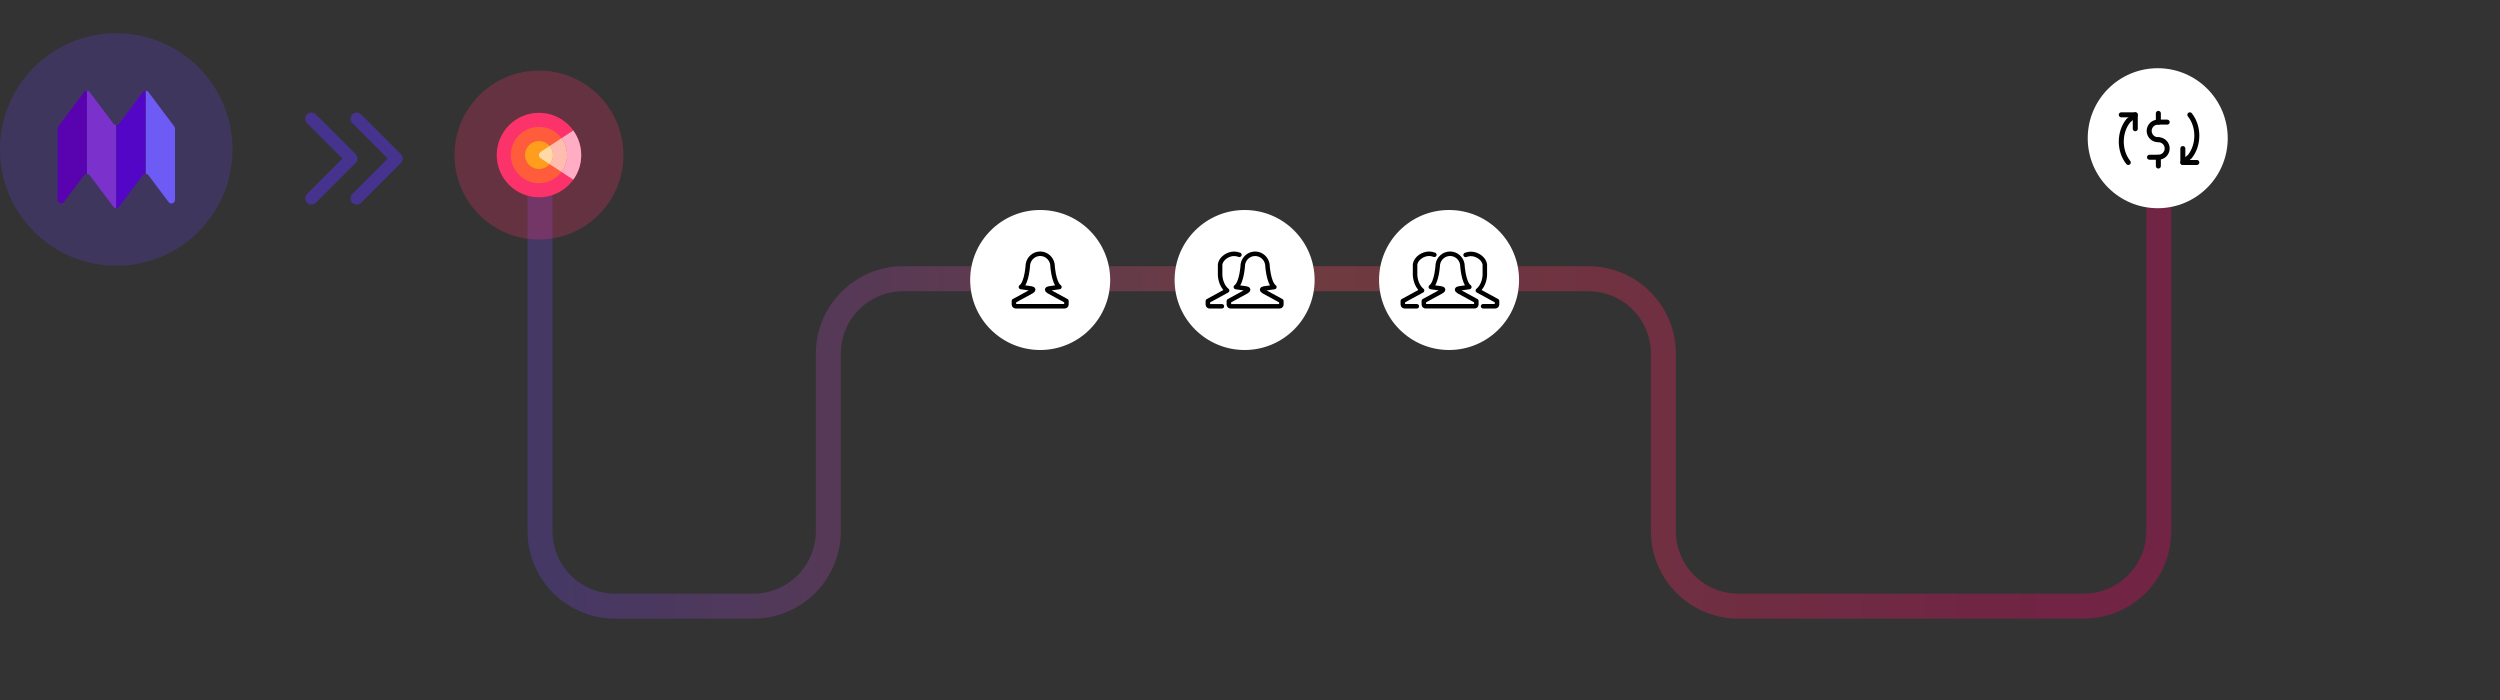 <?xml version="1.0" encoding="UTF-8"?> <svg xmlns="http://www.w3.org/2000/svg" width="1000" height="280" viewBox="0 0 1000 280" fill="none"><rect x="0" y="0" width="1000" height="280" fill="#333333" stroke="none"/><g clip-path="url(#clip0_3970_26398)"><g clip-path="url(#clip1_3970_26398)"><path d="M216.006 67.632L216.006 212.458C216.006 229.027 229.437 242.458 246.006 242.458H268.002H301.329C317.897 242.458 331.329 229.027 331.329 212.458V161.048V141.48C331.329 124.912 344.76 111.48 361.329 111.48L635.353 111.48C651.921 111.48 665.353 124.912 665.353 141.48V212.458C665.353 229.027 678.784 242.458 695.353 242.458H833.512C850.081 242.458 863.512 229.027 863.512 212.458V51.48" stroke="url(#paint0_linear_3970_26398)" stroke-opacity="0.3" stroke-width="10"></path><circle cx="863.09" cy="55.285" r="28" fill="white"></circle><path d="M848.512 45.924H854.111V51.492" stroke="#020202" stroke-width="2" stroke-linecap="round" stroke-linejoin="round"></path><path d="M851.311 64.988C847.582 60.378 847.576 52.9 851.311 48.285L854.11 45.919" stroke="#020202" stroke-width="2" stroke-linecap="round" stroke-linejoin="round"></path><path d="M878.731 64.988H873.137V59.42" stroke="#020202" stroke-width="2" stroke-linecap="round" stroke-linejoin="round"></path><path d="M875.933 45.924C879.662 50.529 879.662 58.012 875.933 62.627L873.133 64.994" stroke="#020202" stroke-width="2" stroke-linecap="round" stroke-linejoin="round"></path><path d="M863.338 55.873C862.862 55.892 862.388 55.816 861.943 55.648C861.498 55.48 861.092 55.224 860.749 54.896C860.406 54.569 860.133 54.175 859.947 53.74C859.76 53.304 859.664 52.836 859.664 52.363C859.664 51.89 859.76 51.422 859.947 50.986C860.133 50.551 860.406 50.158 860.749 49.83C861.092 49.502 861.498 49.247 861.943 49.079C862.388 48.911 862.862 48.834 863.338 48.853H866.871" stroke="#020202" stroke-width="2" stroke-linecap="round" stroke-linejoin="round"></path><path d="M863.338 55.873C864.275 55.873 865.174 56.244 865.836 56.903C866.499 57.561 866.871 58.455 866.871 59.387C866.871 60.319 866.499 61.212 865.836 61.871C865.174 62.53 864.275 62.9 863.338 62.9H859.805" stroke="#020202" stroke-width="2" stroke-linecap="round" stroke-linejoin="round"></path><path d="M863.34 45.34V48.853" stroke="#020202" stroke-width="2" stroke-linecap="round" stroke-linejoin="round"></path><path d="M863.34 62.9V66.413" stroke="#020202" stroke-width="2" stroke-linecap="round" stroke-linejoin="round"></path><circle cx="497.844" cy="112" r="28" fill="white"></circle><path d="M495.755 101.928C495.068 101.662 494.345 101.515 493.645 101.515V101.516C491.189 101.516 488.448 103.33 488.046 105.715L488.042 109.912C488.042 109.912 488.038 113.944 490.845 116.22L483.145 120.42V121.82C483.145 122.206 483.46 122.52 483.845 122.52H488.745" stroke="black" stroke-width="1.8" stroke-linecap="round" stroke-linejoin="round"></path><path d="M505.461 116.55C505.123 116.365 504.847 116.057 504.847 115.865C504.847 115.672 505.159 115.469 505.54 115.415L509.747 114.815C507.297 113.065 506.947 105.709 506.947 105.709C506.544 103.325 504.504 101.51 502.047 101.51C499.59 101.51 497.55 103.325 497.147 105.709C497.147 105.709 496.797 113.065 494.347 114.815L498.554 115.415C498.935 115.469 499.247 115.672 499.247 115.865C499.247 116.057 498.97 116.365 498.632 116.55L491.547 120.415V121.815C491.547 122.199 491.861 122.515 492.247 122.515H511.847C512.231 122.515 512.547 122.199 512.547 121.815V120.415L505.461 116.55Z" stroke="black" stroke-width="1.8" stroke-linecap="round" stroke-linejoin="round"></path><circle cx="416.07" cy="112" r="28" fill="white"></circle><path d="M419.484 116.537C419.146 116.353 418.87 116.045 418.87 115.852C418.87 115.659 419.182 115.457 419.563 115.402L423.77 114.802C421.32 113.052 420.97 105.697 420.97 105.697C420.567 103.312 418.527 101.498 416.07 101.498C413.613 101.498 411.574 103.312 411.17 105.697C411.17 105.697 410.82 113.052 408.37 114.802L412.577 115.402C412.959 115.457 413.27 115.659 413.27 115.852C413.27 116.045 412.993 116.353 412.655 116.537L405.57 120.402V121.802C405.57 122.186 405.885 122.502 406.27 122.502H425.87C426.254 122.502 426.57 122.186 426.57 121.802V120.402L419.484 116.537Z" stroke="black" stroke-width="1.8" stroke-linecap="round" stroke-linejoin="round"></path><circle opacity="0.25" cx="215.584" cy="62.016" r="33.785" fill="#FC326C"></circle><g clip-path="url(#clip2_3970_26398)"><path d="M232.477 62.015C232.477 52.686 224.913 45.123 215.584 45.123C206.254 45.123 198.691 52.686 198.691 62.015C198.691 71.345 206.254 78.908 215.584 78.908C220.064 78.908 224.361 77.128 227.529 73.96C230.697 70.792 232.477 66.496 232.477 62.015Z" fill="#FC336B"></path><path d="M226.828 62.015C226.828 55.805 221.794 50.771 215.584 50.771C209.374 50.771 204.34 55.805 204.34 62.015C204.34 68.225 209.374 73.26 215.584 73.26C218.566 73.26 221.426 72.075 223.535 69.966C225.643 67.858 226.828 64.998 226.828 62.015Z" fill="#FF5C3B"></path><path d="M221.18 62.016C221.18 58.925 218.674 56.42 215.584 56.42C212.494 56.42 209.988 58.925 209.988 62.016C209.988 65.106 212.494 67.611 215.584 67.611C217.068 67.613 218.493 67.024 219.542 65.974C220.592 64.924 221.181 63.5 221.18 62.016Z" fill="#FF9E1C"></path><path d="M229.309 52.186L224.59 55.285C227.578 59.282 227.578 64.77 224.59 68.767L229.309 71.871C231.34 69.051 232.447 65.67 232.477 62.195V62.074V62.015V61.868C232.444 58.401 231.337 55.029 229.309 52.218" fill="#FFADC4"></path><path d="M224.595 55.285L219.844 58.394C221.624 60.488 221.624 63.564 219.844 65.658L224.595 68.767C227.586 64.771 227.586 59.281 224.595 55.285Z" fill="#FFBDB0"></path><path d="M219.854 58.394L216.443 60.632C215.271 61.403 215.271 62.659 216.443 63.43L219.832 65.658C221.613 63.564 221.613 60.488 219.832 58.394" fill="#FFD9A6"></path></g><circle cx="579.621" cy="112" r="28" fill="white"></circle><path d="M573.739 101.913C573.053 101.647 572.33 101.5 571.629 101.5V101.501C569.173 101.501 566.432 103.315 566.03 105.7L566.026 109.897C566.026 109.897 566.022 113.929 568.829 116.205L561.129 120.405V121.805C561.129 122.191 561.445 122.505 561.829 122.505H566.729" stroke="black" stroke-width="1.8" stroke-linecap="round" stroke-linejoin="round"></path><path d="M583.445 116.534C583.107 116.35 582.831 116.042 582.831 115.849C582.831 115.657 583.143 115.454 583.524 115.4L587.731 114.799C585.281 113.049 584.931 105.694 584.931 105.694C584.528 103.31 582.488 101.495 580.031 101.495C577.574 101.495 575.535 103.31 575.131 105.694C575.131 105.694 574.781 113.049 572.331 114.799L576.538 115.4C576.92 115.454 577.231 115.657 577.231 115.849C577.231 116.042 576.954 116.35 576.616 116.534L569.531 120.399V121.799C569.531 122.184 569.846 122.499 570.231 122.499H589.831C590.215 122.499 590.531 122.184 590.531 121.799V120.399L583.445 116.534Z" stroke="black" stroke-width="1.8" stroke-linecap="round" stroke-linejoin="round"></path><path d="M586.244 101.969C586.928 101.704 587.649 101.557 588.348 101.557V101.558C590.796 101.558 593.529 103.367 593.93 105.745L593.934 109.929C593.934 109.929 593.938 113.949 591.14 116.218L598.816 120.406V121.802C598.816 122.186 598.502 122.5 598.119 122.5H593.233" stroke="black" stroke-width="1.8" stroke-linecap="round" stroke-linejoin="round"></path><circle opacity="0.25" cx="46.5" cy="59.785" r="46.5" fill="#6441E2"></circle><g clip-path="url(#clip3_3970_26398)"><path d="M45.36 49.464L35.892 36.856C35.608 36.475 35.178 36.285 34.75 36.285V69.535C35.178 69.535 35.605 69.725 35.892 70.106L45.36 82.714C45.645 83.095 46.072 83.285 46.5 83.285V50.032C46.072 50.032 45.645 49.842 45.36 49.461V49.464Z" fill="#7B32CD"></path><path d="M33.61 36.856L23.287 50.601C23.101 50.848 23 51.149 23 51.459V79.957C23 81.327 24.746 81.91 25.569 80.815L33.61 70.109C33.895 69.728 34.325 69.537 34.752 69.537V36.285C34.325 36.285 33.897 36.475 33.61 36.856Z" fill="#5803AF"></path><path d="M69.716 50.601L59.392 36.856C59.105 36.475 58.678 36.285 58.25 36.285V69.535C58.678 69.535 59.105 69.725 59.392 70.106L67.434 80.813C68.256 81.908 70.002 81.327 70.002 79.955V51.456C70.002 51.146 69.901 50.848 69.716 50.599V50.601Z" fill="#6E5BF6"></path><path d="M57.11 36.856L47.642 49.464C47.358 49.844 46.928 50.035 46.5 50.035V83.285C46.928 83.285 47.355 83.095 47.642 82.714L57.11 70.106C57.395 69.725 57.822 69.537 58.25 69.535V36.285C57.822 36.285 57.395 36.475 57.11 36.856Z" fill="#5406C6"></path></g><path d="M142.265 65.195C143.242 64.219 143.242 62.636 142.265 61.66L126.356 45.75C125.379 44.773 123.796 44.773 122.82 45.75C121.844 46.726 121.844 48.309 122.82 49.285L136.962 63.427L122.82 77.569C121.844 78.546 121.844 80.129 122.82 81.105C123.796 82.081 125.379 82.081 126.356 81.105L142.265 65.195ZM160.38 65.195C161.356 64.219 161.356 62.636 160.38 61.66L144.47 45.75C143.493 44.773 141.911 44.773 140.934 45.75C139.958 46.726 139.958 48.309 140.934 49.285L155.076 63.427L140.934 77.569C139.958 78.546 139.958 80.129 140.934 81.105C141.911 82.081 143.493 82.081 144.47 81.105L160.38 65.195ZM139.109 65.927H140.498V60.927H139.109V65.927ZM157.224 65.927H158.612V60.927H157.224V65.927Z" fill="#45338D"></path></g></g><defs><linearGradient id="paint0_linear_3970_26398" x1="194.859" y1="14.483" x2="814.547" y2="14.483" gradientUnits="userSpaceOnUse"><stop stop-color="#6441E2"></stop><stop offset="0.521" stop-color="#FA4E5D"></stop><stop offset="1" stop-color="#FF0069"></stop></linearGradient><clipPath id="clip0_3970_26398"><rect width="1000" height="280" fill="white"></rect></clipPath><clipPath id="clip1_3970_26398"><rect width="1000" height="280" fill="white"></rect></clipPath><clipPath id="clip2_3970_26398"><rect width="33.785" height="33.785" fill="white" transform="translate(198.691 45.123)"></rect></clipPath><clipPath id="clip3_3970_26398"><rect width="47" height="47" fill="white" transform="translate(23 36.285)"></rect></clipPath></defs></svg> 